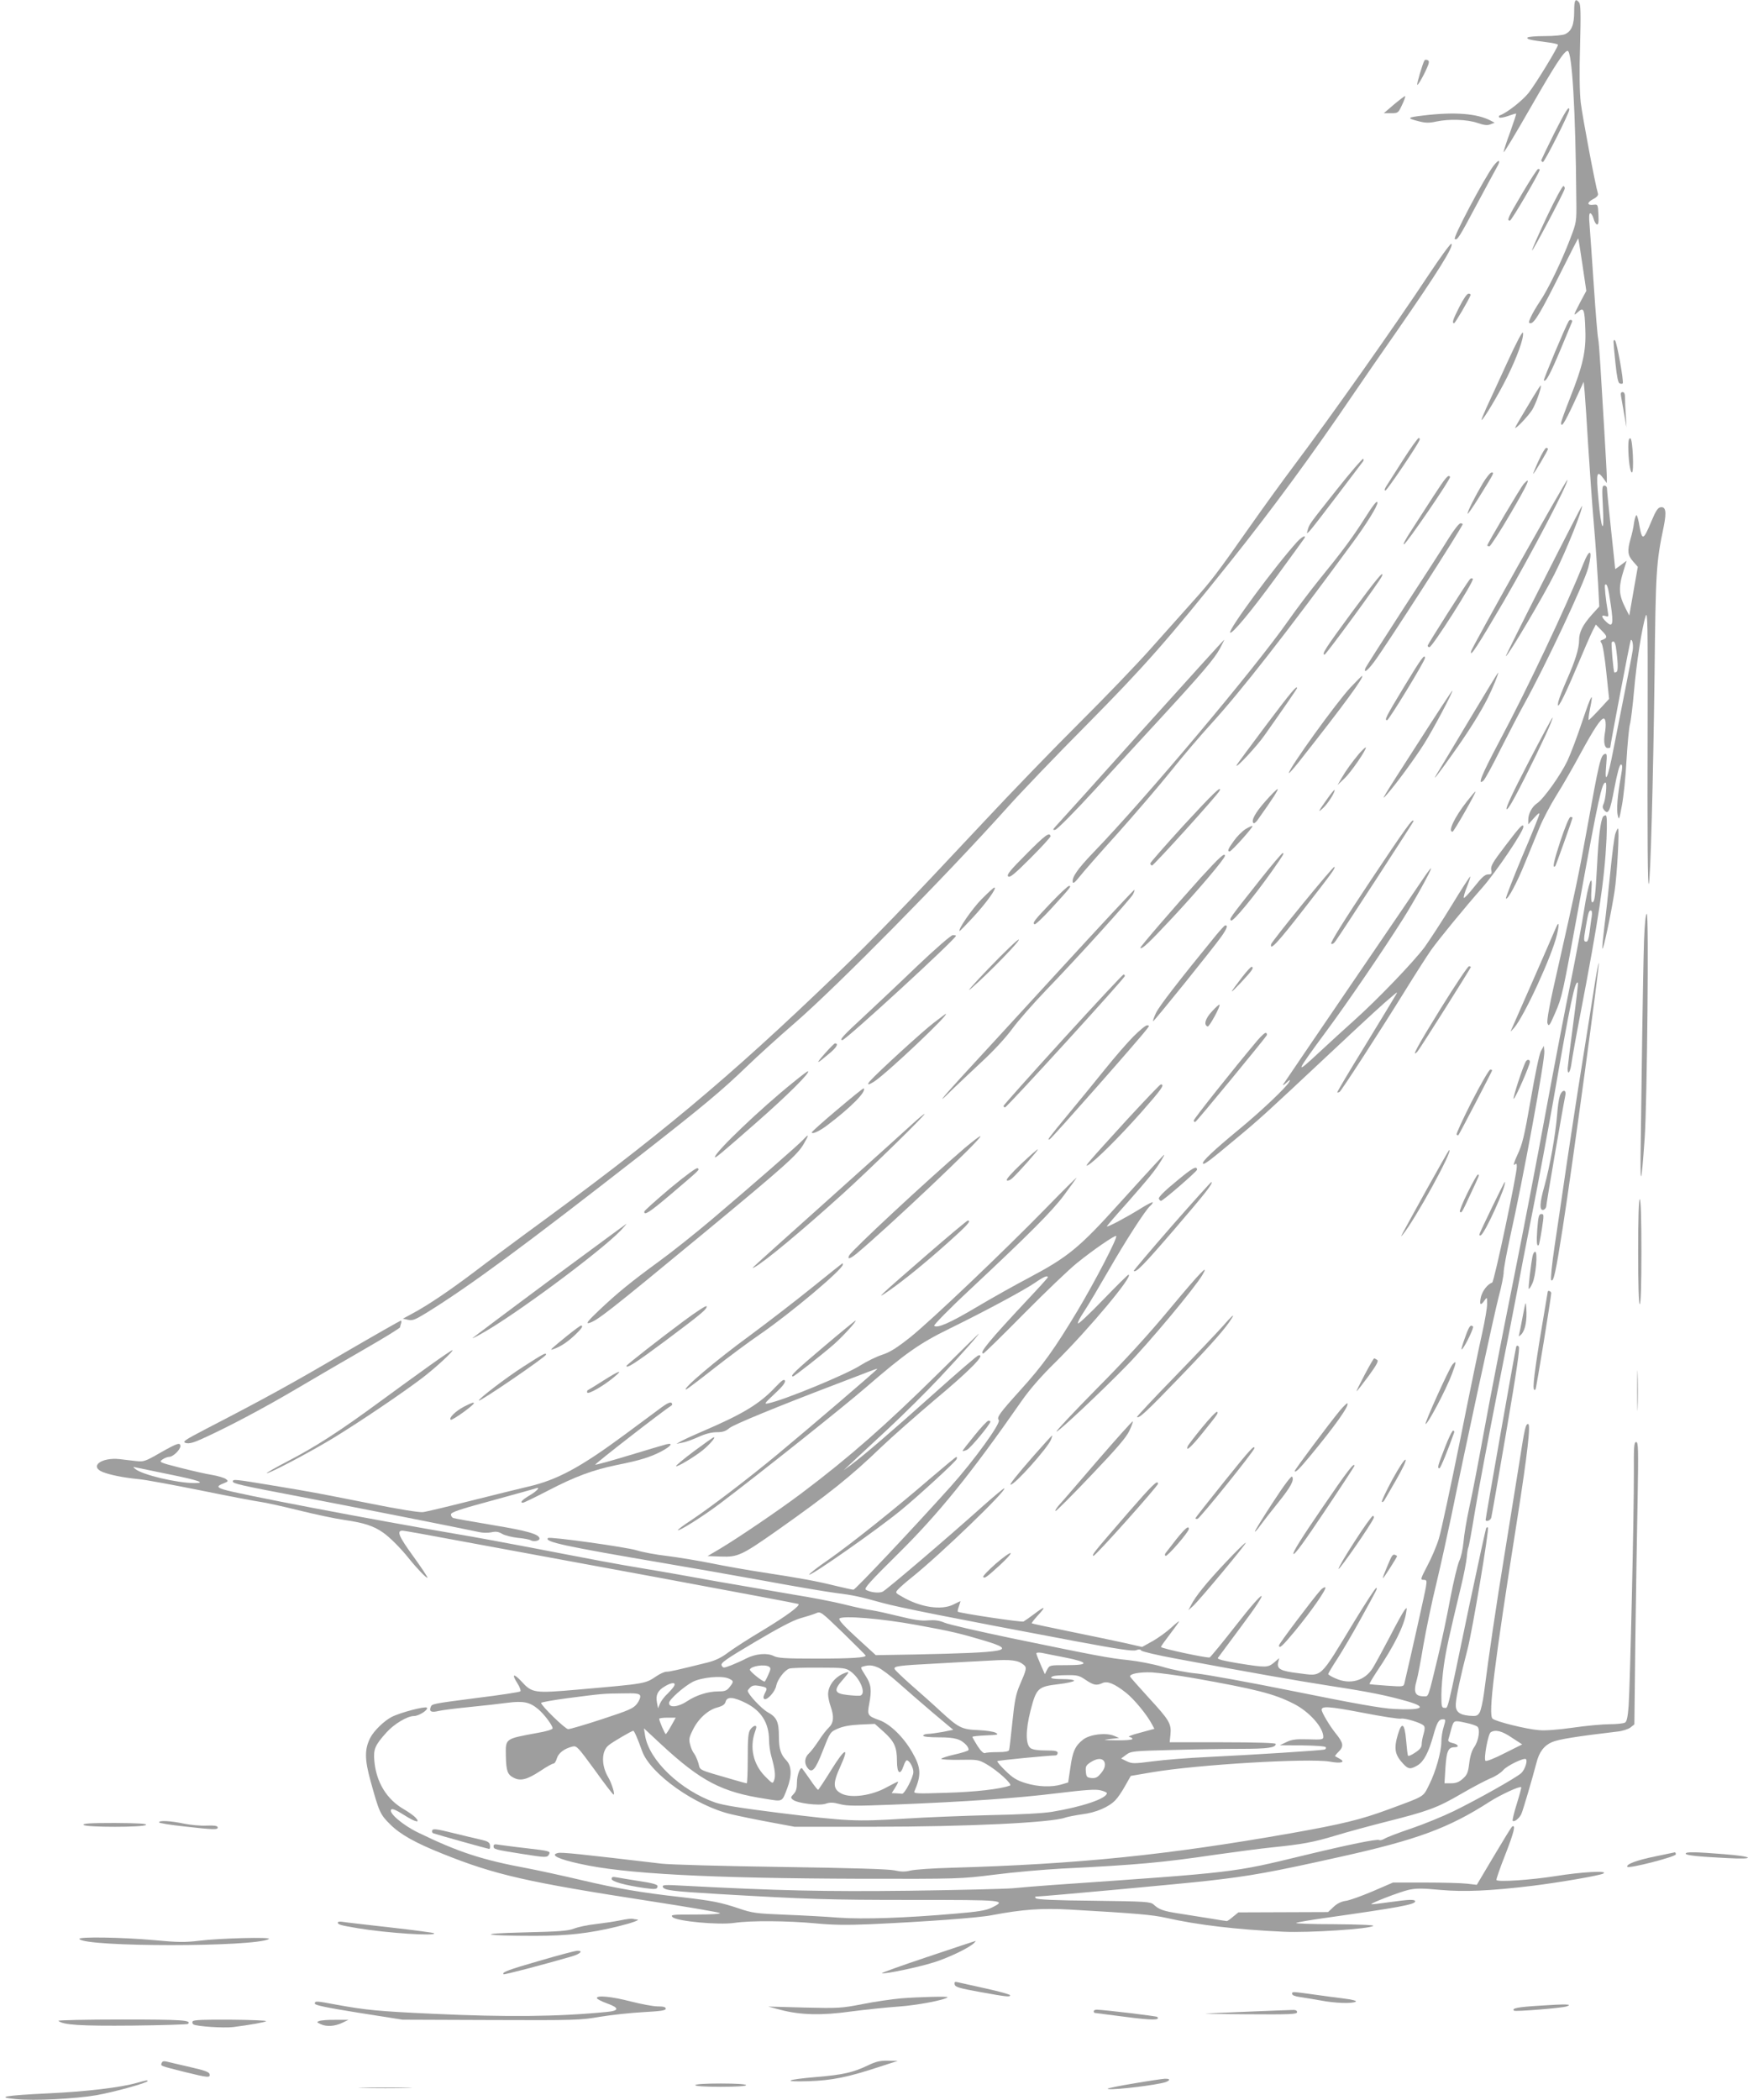 <?xml version="1.0" standalone="no"?>
<!DOCTYPE svg PUBLIC "-//W3C//DTD SVG 20010904//EN"
 "http://www.w3.org/TR/2001/REC-SVG-20010904/DTD/svg10.dtd">
<svg version="1.0" xmlns="http://www.w3.org/2000/svg"
 width="1066pt" height="1280pt" viewBox="0 0 1066 1280"
 preserveAspectRatio="xMidYMid meet">
<g transform="translate(0,1280) scale(0.1,-0.1)"
fill="#9e9e9e" stroke="none">
<path d="M9600 12730 c0 -81 -16 -120 -55 -138 -14 -7 -69 -12 -125 -12 -54 0
-101 -4 -105 -9 -6 -10 20 -16 123 -29 34 -4 63 -11 63 -15 1 -15 -133 -234
-178 -292 -37 -47 -133 -123 -176 -138 -7 -2 -8 -8 -4 -13 4 -4 29 0 54 9 25
9 47 16 49 14 2 -2 -15 -51 -36 -111 -22 -59 -40 -114 -40 -123 0 -9 74 114
165 273 147 256 204 344 225 344 27 0 49 -366 53 -905 2 -139 1 -140 -37 -240
-53 -139 -136 -311 -186 -384 -23 -34 -48 -78 -56 -97 -13 -30 -13 -34 1 -34
22 0 62 67 181 305 58 116 107 211 108 212 2 2 13 -70 26 -158 l24 -162 -35
-65 c-45 -87 -46 -91 -16 -64 35 33 41 18 45 -109 5 -130 -15 -218 -94 -417
-30 -76 -54 -143 -54 -149 0 -34 21 -2 77 118 l61 132 6 -64 c3 -35 13 -179
21 -319 9 -140 24 -358 35 -485 11 -126 22 -291 26 -366 l7 -136 -48 -53 c-53
-60 -75 -104 -75 -152 0 -51 -24 -127 -74 -240 -25 -57 -48 -116 -52 -133 -16
-71 27 8 106 195 45 107 91 213 102 234 l20 39 36 -37 c37 -37 37 -45 -3 -59
-6 -2 -5 -9 2 -18 7 -8 20 -88 29 -177 l17 -162 -59 -64 c-32 -35 -62 -64 -65
-65 -4 0 0 29 7 66 25 118 9 92 -46 -72 -29 -88 -70 -197 -91 -242 -42 -88
-146 -234 -186 -260 -30 -20 -53 -63 -53 -100 l0 -28 36 40 c25 28 34 34 31
20 -2 -11 -50 -130 -107 -263 -56 -134 -99 -246 -96 -249 10 -10 67 95 116
217 28 69 68 165 88 214 20 50 67 139 105 200 38 60 105 177 149 259 78 143
120 207 138 207 13 0 16 -40 7 -90 -9 -54 -2 -90 18 -90 8 0 15 2 15 4 0 15
121 651 125 654 9 9 17 -29 12 -61 -2 -17 -23 -126 -46 -242 -23 -115 -55
-280 -72 -365 -33 -174 -55 -222 -44 -97 6 67 5 76 -9 71 -25 -10 -34 -47
-110 -469 -51 -281 -65 -346 -171 -816 -55 -239 -73 -339 -68 -356 8 -23 13
-16 46 60 44 102 44 102 153 697 112 615 133 710 155 710 11 0 1 -106 -13
-133 -6 -12 -5 -23 3 -33 27 -33 37 -14 64 131 18 94 32 145 40 145 10 0 10
-15 0 -72 -21 -119 -28 -204 -19 -239 7 -31 9 -25 25 61 10 52 23 176 28 275
6 99 15 198 21 220 6 22 17 113 25 203 15 174 49 390 71 457 12 34 13 -53 12
-610 -2 -775 0 -1030 7 -1023 10 10 27 636 35 1263 7 651 10 694 56 915 18 89
13 123 -19 118 -16 -2 -29 -21 -55 -83 -49 -118 -57 -122 -73 -36 -6 39 -15
71 -19 71 -4 0 -11 -21 -15 -47 -3 -27 -13 -70 -21 -97 -21 -73 -18 -101 15
-138 l29 -33 -26 -148 -26 -149 -20 39 c-46 90 -48 130 -11 247 l15 48 -35
-26 c-19 -15 -35 -26 -35 -24 0 2 -11 109 -25 238 -14 129 -25 243 -25 253 0
9 -7 17 -16 17 -14 0 -15 -15 -9 -127 10 -183 -10 -149 -27 45 -15 163 -10
180 31 125 l20 -28 0 35 c0 19 -7 145 -15 280 -8 135 -19 314 -24 398 -5 84
-11 160 -14 170 -3 9 -15 152 -26 317 -11 165 -23 333 -26 373 -5 50 -3 72 4
72 6 0 15 -14 20 -32 4 -17 14 -34 20 -36 10 -3 12 12 10 59 -3 63 -4 64 -30
61 -40 -5 -42 13 -3 34 24 12 33 24 30 34 -16 51 -95 471 -105 555 -7 66 -9
185 -4 347 5 193 4 251 -6 263 -23 28 -30 15 -30 -55z m223 -3615 c18 -122 12
-143 -28 -105 -30 29 -32 44 -4 35 18 -6 20 -4 14 27 -13 75 -21 158 -17 163
12 12 20 -15 35 -120z m31 -257 c13 -88 15 -147 5 -153 -6 -4 -12 -5 -14 -4
-6 7 -21 179 -16 184 12 12 20 2 25 -27z"/>
<path d="M8687 12432 c-12 -21 -48 -144 -44 -149 5 -5 49 74 67 122 6 17 5 25
-5 29 -8 3 -16 2 -18 -2z"/>
<path d="M8502 12164 l-63 -54 44 0 c43 0 44 1 67 50 13 27 22 52 19 54 -2 2
-32 -21 -67 -50z"/>
<path d="M9477 11985 c-42 -85 -77 -158 -78 -162 0 -4 4 -9 10 -11 9 -3 161
298 161 319 0 29 -24 -9 -93 -146z"/>
<path d="M8680 12096 c-101 -12 -104 -16 -25 -36 39 -10 63 -10 103 -1 80 17
189 13 251 -8 41 -14 61 -17 80 -9 l26 10 -25 13 c-82 43 -218 54 -410 31z"/>
<path d="M9107 11788 c-59 -80 -248 -437 -235 -445 15 -9 26 8 134 211 53 100
108 200 121 224 29 49 15 56 -20 10z"/>
<path d="M9286 11626 c-90 -152 -99 -171 -78 -171 10 0 182 294 182 311 0 2
-4 4 -10 4 -5 0 -47 -65 -94 -144z"/>
<path d="M9431 11474 c-51 -108 -90 -198 -88 -201 5 -4 193 351 199 376 2 7
-2 15 -7 17 -6 3 -53 -84 -104 -192z"/>
<path d="M8716 11130 c-207 -313 -593 -860 -826 -1170 -64 -85 -188 -256 -275
-380 -198 -282 -228 -321 -344 -450 -52 -58 -164 -184 -250 -280 -85 -96 -282
-301 -437 -455 -155 -154 -418 -426 -585 -605 -486 -519 -668 -708 -898 -929
-661 -636 -1086 -991 -1896 -1581 -93 -69 -233 -172 -310 -231 -151 -114 -285
-205 -379 -255 l-59 -32 32 -7 c27 -6 43 1 109 41 267 165 591 404 1322 974
369 288 486 386 635 530 61 59 193 179 295 267 256 222 924 899 1295 1313 76
85 294 313 485 505 351 355 493 516 876 995 249 312 492 641 749 1020 54 80
174 253 266 385 248 357 348 518 330 529 -5 3 -66 -80 -135 -184z"/>
<path d="M8900 10930 c-40 -79 -47 -100 -32 -100 6 0 90 143 100 171 2 5 -3 9
-12 9 -10 0 -31 -31 -56 -80z"/>
<path d="M9567 10843 c-19 -30 -156 -357 -152 -362 12 -11 36 32 100 184 37
88 69 166 72 173 5 13 -13 17 -20 5z"/>
<path d="M9191 10589 c-51 -112 -109 -237 -127 -276 -18 -40 -31 -73 -29 -73
11 0 101 151 155 259 63 127 103 239 98 272 -2 14 -37 -51 -97 -182z"/>
<path d="M9840 10716 c0 -10 5 -70 12 -133 8 -78 16 -117 25 -120 8 -3 16 -3
19 0 8 8 -35 250 -47 262 -6 5 -9 2 -9 -9z"/>
<path d="M9316 10324 c-42 -69 -76 -128 -76 -131 0 -12 71 61 100 103 24 33
66 154 55 154 -2 0 -38 -56 -79 -126z"/>
<path d="M9886 10383 c3 -16 11 -64 19 -108 l14 -80 -4 70 c-3 39 -5 87 -5
108 0 26 -4 37 -15 37 -10 0 -13 -8 -9 -27z"/>
<path d="M8554 9993 c-48 -76 -94 -148 -102 -160 -9 -15 -10 -23 -3 -23 9 0
196 275 208 308 3 6 1 12 -5 12 -6 0 -50 -62 -98 -137z"/>
<path d="M9930 10078 c0 -77 11 -158 22 -158 14 0 5 203 -9 208 -9 2 -13 -11
-13 -50z"/>
<path d="M9384 9994 c-19 -41 -34 -78 -34 -82 0 -9 90 141 90 151 0 4 -5 7
-11 7 -5 0 -26 -34 -45 -76z"/>
<path d="M8150 9813 c-168 -212 -164 -206 -175 -243 -7 -25 -7 -25 13 -5 11
11 86 108 167 215 81 107 152 200 157 207 5 6 5 13 1 16 -4 3 -78 -83 -163
-190z"/>
<path d="M9042 9853 c-51 -87 -92 -169 -92 -184 0 -7 32 39 71 102 93 150 93
149 75 149 -7 0 -32 -30 -54 -67z"/>
<path d="M8740 9773 c-46 -71 -107 -166 -137 -212 -30 -46 -49 -81 -41 -79 16
5 287 400 281 411 -10 17 -25 0 -103 -120z"/>
<path d="M9264 9363 c-159 -284 -291 -523 -292 -531 -12 -48 38 28 199 303
164 282 399 729 387 740 -2 2 -134 -228 -294 -512z"/>
<path d="M9293 9851 c-18 -19 -223 -365 -223 -376 0 -3 6 -5 13 -5 6 0 65 90
129 200 107 183 129 233 81 181z"/>
<path d="M8321 9638 c-73 -115 -137 -201 -278 -374 -54 -67 -138 -178 -187
-248 -203 -290 -870 -1083 -1187 -1411 -96 -100 -133 -152 -127 -182 2 -11 14
-1 39 30 20 26 124 145 232 264 107 120 255 292 328 383 72 91 184 221 247
290 179 196 457 551 864 1106 81 110 148 218 148 239 0 20 -23 -9 -79 -97z"/>
<path d="M9412 9259 c-128 -252 -231 -459 -229 -459 13 0 228 363 297 501 71
140 177 405 167 415 -1 1 -107 -204 -235 -457z"/>
<path d="M8834 9518 c-31 -51 -157 -246 -279 -433 -121 -187 -224 -348 -228
-357 -12 -34 11 -18 51 35 62 80 542 826 542 842 0 3 -6 5 -14 5 -8 0 -41 -42
-72 -92z"/>
<path d="M7911 9498 c-137 -151 -423 -539 -409 -554 11 -11 127 128 279 336
91 124 168 231 173 238 15 25 -14 11 -43 -20z"/>
<path d="M9656 9364 c-106 -265 -345 -770 -515 -1088 -106 -200 -133 -267 -95
-235 9 7 56 93 105 192 50 98 113 220 141 270 132 237 368 740 394 837 28 109
10 124 -30 24z"/>
<path d="M8245 9069 c-164 -223 -187 -259 -167 -259 9 0 339 450 349 477 17
44 -31 -14 -182 -218z"/>
<path d="M8963 9268 c-23 -28 -254 -392 -256 -402 -1 -6 3 -11 10 -11 18 0
276 406 265 417 -5 5 -13 4 -19 -4z"/>
<path d="M6969 8353 c-270 -302 -506 -563 -523 -581 -27 -29 -28 -33 -11 -30
11 1 120 111 241 243 121 132 301 328 400 435 258 280 330 365 363 426 16 30
28 54 26 54 -2 0 -225 -246 -496 -547z"/>
<path d="M8565 8618 c-113 -187 -124 -208 -106 -208 11 0 231 361 231 379 0
29 -23 -3 -125 -171z"/>
<path d="M8955 8403 c-98 -164 -185 -309 -194 -323 -31 -51 9 -1 96 122 94
131 172 255 217 345 29 58 68 153 62 153 -2 0 -83 -134 -181 -297z"/>
<path d="M8238 8612 c-86 -91 -378 -496 -378 -524 0 -5 26 24 58 64 276 349
407 528 388 528 -2 0 -33 -31 -68 -68z"/>
<path d="M7720 8378 c-96 -128 -177 -237 -179 -243 -9 -26 125 117 172 185
111 157 197 281 197 286 0 19 -38 -26 -190 -228z"/>
<path d="M8649 8273 c-227 -352 -233 -363 -189 -313 57 65 167 215 224 305 55
86 181 325 173 325 -3 0 -96 -142 -208 -317z"/>
<path d="M9321 8153 c-95 -183 -140 -278 -133 -285 7 -7 44 58 112 193 98 194
174 359 168 365 -2 1 -68 -121 -147 -273z"/>
<path d="M8289 8207 c-45 -54 -80 -102 -109 -152 l-23 -40 42 40 c40 37 138
181 130 189 -2 2 -20 -15 -40 -37z"/>
<path d="M7218 7769 c-111 -122 -203 -226 -203 -232 0 -6 5 -11 10 -13 9 -2
406 436 413 457 13 34 -41 -18 -220 -212z"/>
<path d="M7716 7915 c-62 -70 -87 -117 -72 -132 4 -4 14 4 24 17 95 133 131
190 123 190 -5 0 -39 -34 -75 -75z"/>
<path d="M8095 7932 c-57 -80 -62 -91 -26 -57 30 27 77 103 69 110 -2 1 -21
-22 -43 -53z"/>
<path d="M8945 7914 c-75 -96 -117 -184 -87 -184 8 0 145 240 140 245 -2 2
-25 -26 -53 -61z"/>
<path d="M9776 7822 c-15 -25 -28 -124 -36 -291 -11 -199 -15 -231 -30 -231
-6 0 -8 28 -5 73 10 123 -19 45 -45 -123 -12 -80 -49 -275 -81 -435 -33 -159
-100 -510 -150 -780 -49 -269 -141 -746 -204 -1060 -63 -313 -142 -718 -175
-900 -33 -181 -73 -391 -90 -465 -16 -74 -32 -169 -35 -210 -4 -41 -15 -93
-26 -115 -10 -22 -35 -125 -55 -230 -19 -104 -53 -264 -75 -355 -61 -252 -56
-240 -84 -240 -56 0 -67 24 -45 100 6 19 24 114 40 210 17 96 52 267 80 380
27 113 67 295 90 405 88 430 262 1236 290 1342 17 62 30 129 30 149 0 20 18
116 39 213 80 356 214 1085 209 1134 l-3 32 -18 -32 c-10 -19 -36 -144 -62
-295 -39 -224 -51 -274 -81 -337 -19 -40 -27 -68 -19 -61 13 11 15 9 15 -12 0
-49 -138 -702 -150 -706 -29 -10 -60 -51 -69 -89 -10 -47 -2 -55 22 -20 16 22
16 21 16 -19 1 -23 -13 -102 -29 -175 -17 -74 -78 -368 -135 -654 -58 -286
-116 -557 -130 -603 -14 -46 -46 -121 -71 -167 -41 -79 -43 -85 -23 -85 20 0
21 -4 15 -42 -5 -33 -87 -399 -131 -587 -6 -23 -6 -23 -108 -16 -56 4 -104 8
-105 10 -2 2 18 36 45 77 104 154 166 278 178 357 6 34 5 35 -10 16 -9 -11
-50 -85 -91 -165 -42 -80 -88 -164 -102 -187 -49 -79 -140 -104 -229 -63 -24
10 -43 22 -43 26 0 4 26 48 59 98 32 50 94 156 138 236 107 194 105 190 95
190 -5 0 -64 -91 -132 -202 -219 -360 -192 -335 -342 -317 -109 13 -133 26
-123 67 l6 25 -31 -27 c-38 -31 -47 -32 -216 -5 -92 15 -131 25 -127 33 4 6
67 91 141 190 185 246 159 252 -32 7 -81 -104 -153 -191 -159 -194 -16 -5
-297 55 -297 64 0 4 25 39 55 78 30 39 55 74 55 78 0 3 -21 -14 -48 -39 -26
-24 -77 -61 -112 -81 l-65 -36 -105 24 c-58 13 -208 44 -335 70 -126 26 -232
48 -233 50 -2 2 15 24 38 49 52 56 44 59 -24 7 -28 -21 -57 -41 -64 -45 -10
-6 -390 51 -401 60 -2 2 1 17 7 33 6 17 10 31 9 31 -2 0 -20 -9 -42 -20 -73
-37 -202 -18 -313 47 -43 24 -43 25 -25 45 10 11 48 45 86 75 171 137 576 527
562 541 -2 3 -59 -45 -127 -105 -222 -199 -593 -515 -615 -525 -23 -11 -78 -4
-103 12 -12 8 27 51 195 217 250 247 445 488 755 933 48 69 118 150 205 235
210 208 482 534 447 535 -4 0 -73 -68 -154 -152 -81 -84 -150 -149 -154 -145
-4 4 13 37 38 74 25 38 91 149 148 248 102 178 227 372 255 395 8 7 15 16 15
21 0 5 -35 -13 -78 -40 -84 -52 -202 -115 -202 -106 0 2 55 67 123 142 139
158 173 200 211 263 26 44 25 43 -34 -20 -34 -36 -132 -144 -220 -241 -247
-274 -315 -330 -556 -458 -82 -43 -223 -122 -314 -176 -163 -97 -245 -134
-263 -116 -4 4 90 101 220 222 360 337 500 477 572 574 37 50 71 97 76 105 4
8 -78 -73 -182 -180 -269 -275 -698 -683 -829 -789 -86 -68 -127 -94 -177
-110 -36 -12 -94 -41 -129 -63 -82 -54 -470 -214 -563 -232 -27 -6 -23 0 39
58 48 44 67 69 63 80 -5 12 -18 3 -59 -40 -95 -101 -198 -163 -435 -265 -61
-26 -124 -55 -140 -64 l-28 -16 35 7 c19 3 64 19 99 35 42 19 80 29 112 29 36
0 55 6 77 25 27 22 289 130 657 270 77 29 164 63 193 74 28 11 52 19 52 17 0
-6 -418 -363 -611 -523 -171 -142 -403 -319 -523 -399 -48 -31 -84 -59 -82
-61 7 -8 156 86 258 163 237 179 751 588 885 704 243 210 329 271 513 361 220
108 451 232 522 280 53 37 78 47 78 33 0 -3 -56 -65 -124 -137 -234 -250 -298
-327 -269 -327 4 0 116 109 248 243 132 133 278 273 325 310 100 81 231 170
237 163 10 -10 -128 -275 -236 -456 -141 -234 -211 -332 -347 -482 -130 -144
-147 -168 -133 -184 15 -18 -153 -249 -294 -406 -232 -258 -581 -628 -592
-628 -7 0 -57 11 -111 24 -118 29 -211 46 -439 81 -93 14 -234 39 -312 55 -79
16 -200 36 -270 45 -71 8 -156 24 -190 35 -65 20 -531 85 -541 75 -24 -23 93
-49 723 -156 132 -22 398 -69 592 -104 194 -36 392 -69 440 -75 106 -13 146
-22 283 -60 100 -28 429 -93 1179 -234 262 -49 350 -62 369 -55 18 7 27 6 32
-2 4 -6 101 -29 216 -50 472 -88 711 -130 934 -165 241 -37 351 -59 478 -96
120 -35 84 -54 -87 -45 -77 4 -240 33 -601 106 -272 55 -542 104 -600 110 -60
5 -150 23 -210 41 -58 17 -152 35 -210 41 -118 12 -191 26 -710 133 -201 42
-385 84 -410 95 -33 14 -60 17 -101 14 -41 -4 -86 3 -175 25 -65 16 -141 33
-169 37 -27 3 -102 19 -165 35 -63 16 -203 43 -310 60 -107 18 -316 54 -465
80 -148 27 -351 63 -450 79 -186 31 -258 45 -700 130 -143 27 -330 62 -415 76
-547 93 -1364 249 -1447 276 -41 13 -41 21 0 37 30 12 31 14 14 27 -10 7 -49
19 -86 25 -37 6 -125 26 -195 44 -125 32 -128 34 -105 50 13 9 32 16 42 16 22
0 67 43 67 65 0 25 -20 18 -124 -41 -90 -52 -101 -55 -144 -50 -26 3 -72 8
-102 12 -113 12 -187 -45 -103 -79 47 -18 126 -34 218 -43 39 -3 210 -35 380
-69 171 -35 335 -66 365 -70 30 -4 134 -27 231 -51 97 -24 223 -51 280 -59
118 -17 177 -36 234 -76 41 -28 109 -96 159 -159 49 -61 108 -122 113 -117 2
3 -37 62 -87 131 -88 121 -103 156 -65 156 8 0 171 -29 362 -65 192 -35 731
-135 1198 -221 468 -87 852 -159 854 -161 13 -10 -70 -71 -213 -158 -88 -52
-185 -115 -217 -139 -39 -30 -78 -48 -121 -59 -197 -49 -235 -57 -254 -57 -12
0 -38 -12 -59 -26 -72 -48 -60 -46 -482 -83 -262 -23 -278 -21 -340 47 -51 55
-65 50 -28 -8 15 -23 23 -46 18 -50 -4 -4 -120 -22 -258 -39 -284 -37 -281
-36 -289 -58 -10 -26 6 -33 49 -22 22 5 108 16 190 24 83 8 187 20 232 26 94
12 134 4 185 -39 36 -30 88 -99 88 -117 0 -7 -38 -19 -98 -29 -194 -36 -189
-32 -187 -141 2 -90 10 -112 47 -131 42 -22 82 -12 163 41 37 25 73 45 80 45
7 0 16 14 21 32 10 33 46 60 96 72 25 6 33 -4 135 -143 59 -83 111 -150 115
-150 10 -1 -12 70 -32 104 -44 73 -43 162 2 197 24 20 141 88 150 88 6 0 28
-51 54 -124 50 -139 325 -334 544 -385 47 -11 153 -33 235 -48 l150 -28 480 0
c570 0 1091 25 1172 56 15 5 61 14 102 20 84 10 163 44 203 86 15 15 42 55 60
88 l34 60 129 22 c276 47 956 87 1085 65 69 -13 99 -3 59 18 -13 7 -25 14 -27
15 -2 2 9 15 23 29 31 31 28 52 -20 111 -37 46 -85 127 -85 143 0 24 46 21
250 -18 117 -23 223 -39 234 -36 23 5 121 -25 138 -42 8 -8 8 -22 0 -50 -7
-22 -12 -51 -12 -64 0 -18 -11 -33 -40 -51 -21 -15 -41 -23 -43 -19 -3 4 -8
46 -12 95 -9 103 -26 115 -50 35 -26 -88 -19 -124 33 -180 31 -33 44 -34 88
-8 38 24 66 78 95 181 23 82 33 99 59 99 17 0 17 -3 4 -47 -8 -25 -14 -65 -14
-88 0 -62 -34 -184 -74 -263 -39 -78 -21 -67 -251 -152 -165 -61 -279 -89
-595 -145 -750 -132 -1293 -188 -2070 -210 -113 -3 -224 -11 -248 -17 -32 -8
-57 -8 -96 1 -35 8 -270 15 -692 21 -351 5 -679 14 -729 20 -491 58 -612 71
-633 65 -49 -12 2 -37 135 -66 271 -61 784 -88 1708 -91 606 -1 611 -1 820 25
116 15 300 31 410 37 466 23 614 37 940 85 127 18 280 38 340 44 186 19 253
31 389 72 72 22 212 60 311 85 254 64 311 85 455 169 70 41 151 83 179 95 29
11 63 33 77 49 23 28 129 79 140 68 11 -11 -7 -65 -29 -85 -30 -28 -265 -160
-412 -232 -66 -32 -183 -80 -260 -106 -77 -26 -150 -54 -162 -62 -12 -7 -26
-11 -32 -8 -12 8 -192 -29 -457 -93 -441 -107 -413 -103 -1534 -181 -85 -6
-195 -15 -245 -20 -49 -4 -333 -11 -630 -15 -519 -6 -792 0 -1384 31 -103 6
-123 5 -119 -7 7 -21 51 -27 338 -44 552 -32 669 -36 1183 -36 566 0 578 -1
485 -47 -34 -17 -82 -25 -226 -37 -300 -26 -557 -35 -709 -24 -76 6 -223 14
-328 18 -175 7 -197 10 -282 39 -108 36 -158 46 -348 68 -243 27 -394 53 -610
104 -115 27 -262 59 -325 71 -281 52 -424 99 -671 219 -93 45 -182 121 -163
140 7 7 32 -4 79 -34 69 -44 102 -51 69 -15 -10 11 -41 33 -70 50 -105 60
-169 164 -181 294 -7 73 4 97 74 175 47 52 127 100 168 100 30 0 90 39 78 51
-10 10 -163 -30 -215 -57 -46 -24 -108 -84 -130 -127 -35 -69 -35 -131 2 -264
52 -188 58 -203 119 -263 62 -62 155 -114 321 -180 321 -129 516 -173 1275
-290 220 -34 407 -66 415 -71 9 -5 -48 -9 -145 -9 -147 0 -158 -1 -143 -16 25
-25 280 -49 376 -35 99 15 327 13 497 -3 104 -10 189 -11 335 -5 331 15 660
39 739 55 185 35 303 44 478 34 405 -23 502 -32 583 -50 189 -43 430 -72 720
-85 153 -7 525 17 545 36 5 5 -88 9 -240 10 -138 0 -241 4 -230 8 11 5 90 18
175 30 445 63 550 82 550 101 0 14 -37 12 -159 -5 -57 -8 -106 -14 -108 -12
-6 6 171 74 226 87 44 10 82 11 195 0 149 -13 303 -6 561 25 163 20 413 63
433 75 33 19 -132 10 -293 -16 -147 -23 -346 -37 -359 -24 -3 3 22 75 55 158
53 136 64 183 40 168 -4 -3 -54 -84 -111 -180 l-104 -175 -60 7 c-34 4 -149 7
-256 7 l-195 0 -125 -54 c-69 -29 -143 -56 -165 -58 -26 -4 -51 -16 -73 -37
l-33 -31 -274 -1 -273 -1 -32 -26 c-17 -15 -35 -27 -38 -27 -4 0 -50 7 -102
16 -52 8 -137 22 -189 30 -98 15 -122 24 -156 55 -19 17 -47 19 -364 23 -234
2 -346 7 -354 15 -8 8 -6 11 9 11 34 0 900 79 1044 96 256 29 384 52 805 146
468 104 660 175 910 336 64 41 184 97 192 88 2 -1 -10 -47 -27 -101 -17 -54
-28 -101 -25 -104 9 -9 39 14 52 40 10 21 65 208 93 314 16 65 46 105 95 126
39 17 151 35 397 64 32 3 68 15 81 25 l24 19 6 518 c4 285 10 672 14 861 5
300 4 342 -9 342 -13 0 -15 -27 -14 -187 1 -241 -23 -1299 -32 -1421 -5 -66
-11 -96 -22 -102 -8 -5 -50 -10 -93 -10 -42 0 -143 -9 -225 -21 -91 -13 -170
-19 -208 -15 -77 6 -265 53 -282 70 -27 26 9 318 153 1231 60 384 81 565 64
565 -15 0 -21 -24 -54 -238 -19 -119 -59 -368 -89 -552 -51 -311 -97 -622
-126 -850 -7 -52 -19 -106 -27 -119 -13 -21 -21 -23 -65 -19 -61 6 -83 26 -80
73 3 47 32 181 71 330 30 113 134 735 125 744 -2 2 -7 2 -10 -2 -3 -3 -50
-219 -105 -479 -139 -667 -127 -618 -150 -618 -17 0 -19 8 -19 78 0 42 7 123
15 180 14 96 31 174 105 482 17 69 32 149 35 178 2 29 7 56 10 61 3 5 21 104
40 220 19 116 82 449 139 739 58 290 112 568 121 617 9 50 49 259 90 465 41
206 99 519 130 695 102 588 131 725 148 704 2 -2 -11 -114 -29 -249 -18 -135
-33 -258 -34 -273 0 -47 17 -21 24 35 4 29 27 159 52 288 114 593 149 826 161
1076 4 102 3 144 -5 144 -6 0 -13 -4 -16 -8z m-69 -609 c-4 -21 -9 -64 -13
-95 -5 -39 -11 -58 -20 -58 -17 0 -17 9 -4 86 16 93 20 104 31 104 8 0 9 -13
6 -37z m-8679 -3399 c183 -37 232 -54 158 -54 -106 0 -318 50 -361 86 -13 10
-14 14 -5 11 8 -2 102 -21 208 -43z m4251 -1105 c3 -13 -83 -19 -302 -19 -191
0 -233 3 -259 16 -39 20 -110 14 -167 -15 -22 -12 -63 -30 -90 -41 -48 -18
-51 -19 -60 -2 -8 15 20 35 204 144 145 86 233 132 276 144 35 10 78 23 94 30
30 13 30 12 166 -119 75 -73 137 -135 138 -138z m311 186 c215 -39 267 -52
418 -97 197 -60 142 -71 -435 -83 l-232 -4 -116 106 c-79 72 -112 109 -106
117 17 20 259 0 471 -39z m904 -198 c147 -29 152 -47 12 -47 -105 0 -105 0
-120 -27 l-14 -28 -26 59 c-14 32 -26 63 -26 68 0 5 15 6 33 3 17 -4 81 -16
141 -28z m-251 -45 c20 -17 18 -26 -24 -123 -23 -53 -32 -96 -45 -225 -9 -87
-18 -165 -20 -171 -2 -9 -25 -13 -68 -13 -35 0 -71 -2 -79 -6 -9 -3 -25 12
-46 44 -17 27 -31 52 -31 55 0 3 37 7 83 9 73 3 80 4 59 16 -12 7 -60 14 -105
16 -102 4 -121 14 -229 113 -46 43 -128 116 -181 162 -53 47 -98 90 -101 97
-7 18 21 22 254 34 113 6 261 15 330 18 127 8 170 2 203 -26z m-1554 -11 c13
-8 12 -15 -4 -50 -10 -23 -20 -41 -22 -41 -15 0 -93 64 -90 73 7 22 90 34 116
18z m667 -6 c19 -8 74 -49 122 -92 48 -43 143 -125 211 -183 l124 -104 -64
-13 c-35 -6 -76 -12 -91 -12 -16 -1 -28 -5 -28 -11 0 -6 38 -10 95 -10 100 0
133 -10 169 -48 10 -12 15 -25 12 -30 -3 -5 -41 -17 -86 -27 -44 -10 -80 -22
-80 -26 0 -4 51 -7 113 -6 106 2 115 1 162 -26 67 -38 163 -125 144 -131 -61
-22 -213 -39 -387 -44 -178 -6 -201 -5 -196 8 44 101 41 146 -14 241 -53 92
-135 171 -200 194 -70 25 -74 31 -62 95 17 88 13 122 -20 173 -35 56 -35 54
-12 60 33 9 53 7 88 -8z m-169 -23 c58 -41 96 -134 61 -147 -7 -3 -42 -1 -78
3 -83 9 -89 28 -28 96 37 43 39 48 18 41 -63 -20 -110 -76 -110 -133 0 -16 7
-49 15 -72 23 -64 19 -102 -11 -131 -14 -13 -42 -49 -61 -79 -20 -30 -46 -65
-59 -77 -27 -24 -31 -60 -11 -87 28 -39 49 -16 95 103 44 112 45 114 91 134
32 14 74 22 136 25 l90 4 54 -48 c65 -59 81 -93 81 -179 0 -75 20 -90 40 -30
6 19 15 35 20 35 16 0 40 -44 40 -71 0 -32 -53 -134 -69 -133 -6 1 -23 2 -37
3 l-26 1 22 35 c12 19 19 35 16 35 -3 0 -34 -16 -70 -35 -89 -50 -214 -67
-272 -39 -55 27 -57 62 -9 167 57 125 28 114 -56 -22 -41 -66 -77 -120 -80
-121 -3 0 -26 28 -49 63 -24 34 -45 64 -48 67 -11 14 -32 -40 -32 -84 0 -36
-5 -56 -20 -71 -19 -20 -19 -23 -5 -35 27 -22 159 -38 199 -25 28 10 46 9 88
-2 44 -12 97 -12 328 -3 447 18 750 39 994 69 174 21 238 26 268 18 21 -5 38
-13 38 -17 0 -33 -152 -84 -335 -114 -54 -9 -204 -17 -375 -20 -157 -4 -395
-13 -530 -22 -289 -18 -342 -16 -762 36 -231 29 -337 46 -387 63 -211 74 -403
257 -427 408 l-7 44 102 -95 c246 -228 372 -294 641 -335 106 -17 98 -21 131
65 29 77 27 135 -5 169 -35 36 -46 72 -46 145 0 91 -13 119 -68 149 -38 21
-122 111 -122 131 0 3 7 12 16 21 12 11 26 14 52 9 52 -9 54 -12 37 -44 -10
-20 -12 -31 -4 -36 17 -10 67 45 73 82 8 37 49 92 79 103 10 4 92 7 181 6 151
0 164 -2 193 -23z m2093 -41 c377 -67 490 -95 609 -156 94 -47 181 -144 181
-202 0 -16 -8 -18 -92 -15 -76 2 -101 -1 -133 -17 l-40 -19 137 -1 c80 -1 139
-5 143 -11 3 -6 0 -12 -7 -14 -16 -6 -447 -33 -717 -46 -112 -5 -261 -17 -329
-26 -116 -15 -128 -15 -160 0 l-35 17 31 23 c30 22 42 23 279 29 137 4 326 7
421 7 164 0 212 7 212 30 0 6 -122 10 -324 10 l-323 0 5 48 c6 66 -7 87 -135
226 -59 65 -109 121 -111 126 -6 17 57 29 133 26 44 -3 159 -18 255 -35z
m-659 -11 c48 -32 66 -36 102 -19 31 14 74 -4 145 -60 50 -40 128 -135 158
-193 l14 -26 -88 -24 c-51 -13 -78 -24 -64 -26 12 -2 20 -8 17 -13 -4 -5 -48
-8 -98 -7 -82 1 -86 2 -37 8 l55 6 -30 13 c-50 21 -146 10 -189 -22 -49 -38
-65 -72 -79 -175 l-13 -87 -40 -12 c-60 -18 -145 -15 -219 8 -53 16 -78 31
-123 75 -30 29 -53 56 -50 59 5 5 308 34 356 35 6 0 12 7 12 15 0 12 -15 15
-73 15 -46 0 -80 5 -92 14 -31 22 -31 108 -1 227 36 139 45 148 170 163 53 6
96 16 96 21 0 6 -30 10 -70 10 -66 0 -86 7 -57 18 6 3 44 6 83 6 63 1 76 -2
115 -29z m-2176 8 c30 -14 31 -18 4 -52 -17 -22 -29 -26 -68 -26 -63 0 -136
-23 -191 -60 -54 -36 -110 -41 -110 -11 0 21 88 99 144 129 54 28 178 40 221
20z m-334 -45 c-5 -10 -24 -31 -41 -48 -18 -16 -38 -43 -45 -59 l-12 -29 -7
37 c-8 44 5 71 47 96 42 26 71 27 58 3z m-207 -59 c3 -9 -5 -30 -19 -49 -23
-29 -45 -39 -213 -94 -103 -34 -196 -61 -207 -61 -18 0 -165 143 -165 160 0 4
73 17 163 29 210 27 214 28 333 29 84 2 103 -1 108 -14z m645 -45 c93 -47 140
-120 141 -225 0 -28 6 -73 14 -100 22 -78 27 -119 17 -145 -9 -24 -9 -23 -58
26 -70 73 -92 173 -59 268 11 31 11 37 0 37 -7 0 -20 -10 -28 -22 -13 -18 -16
-53 -16 -175 0 -84 -3 -153 -6 -153 -4 0 -38 9 -75 20 -231 67 -207 56 -220
103 -7 23 -19 49 -26 58 -8 9 -19 33 -24 54 -9 32 -7 44 16 90 32 67 92 122
149 137 33 9 46 18 51 35 8 33 48 30 124 -8z m-456 -139 c-15 -27 -30 -50 -33
-50 -5 0 -40 80 -40 93 0 4 23 7 51 7 l50 0 -28 -50z m4849 18 c29 -6 59 -16
67 -22 19 -15 9 -87 -19 -126 -14 -20 -25 -55 -30 -98 -7 -57 -13 -71 -39 -94
-23 -21 -42 -28 -72 -28 l-40 0 6 98 c7 100 17 122 57 122 30 0 20 18 -13 25
-22 5 -30 12 -26 23 3 10 11 38 18 65 15 52 15 52 91 35z m278 -90 l63 -41
-108 -54 c-60 -31 -111 -51 -116 -46 -12 12 16 164 32 174 29 18 69 8 129 -33z
m-2482 -159 c2 -17 -6 -37 -24 -58 -21 -26 -33 -31 -58 -29 -28 3 -31 7 -34
39 -3 32 1 39 30 58 45 29 82 24 86 -10z"/>
<path d="M9516 7674 c-41 -125 -51 -172 -31 -153 4 5 105 287 105 295 0 2 -6
4 -13 4 -7 0 -32 -59 -61 -146z"/>
<path d="M8356 7429 c-158 -237 -244 -375 -238 -381 6 -6 17 1 29 19 46 65
473 722 473 727 0 26 -48 -41 -264 -365z"/>
<path d="M7597 7747 c-21 -13 -53 -45 -72 -72 -36 -49 -42 -65 -26 -65 11 0
145 149 139 155 -2 2 -21 -6 -41 -18z"/>
<path d="M9182 7647 c-79 -103 -92 -126 -88 -149 5 -24 2 -28 -19 -28 -19 0
-39 -18 -84 -75 -33 -42 -62 -72 -64 -68 -3 5 6 35 19 67 13 33 22 61 20 63
-2 2 -52 -75 -111 -172 -59 -97 -135 -213 -167 -258 -69 -92 -287 -319 -429
-446 -53 -47 -152 -138 -220 -201 -145 -135 -141 -124 50 135 129 174 344 489
468 685 67 106 175 301 170 307 -2 2 -21 -23 -42 -54 -21 -32 -221 -325 -444
-652 -223 -327 -410 -602 -415 -610 -5 -9 4 -5 19 9 23 21 26 22 17 5 -16 -31
-175 -182 -307 -290 -154 -127 -226 -195 -219 -207 6 -10 40 16 204 153 140
116 186 158 555 504 268 251 340 317 404 370 24 20 24 20 13 0 -6 -11 -89
-148 -185 -305 -97 -157 -174 -287 -172 -289 2 -1 8 0 14 3 12 8 246 369 399
616 63 102 135 214 160 250 49 68 201 254 313 381 85 97 249 340 249 369 0 24
-21 2 -108 -113z"/>
<path d="M9851 7718 c-6 -18 -20 -125 -31 -238 -11 -113 -27 -260 -36 -328 -8
-67 -14 -128 -12 -134 5 -14 53 212 74 347 16 103 31 385 21 385 -3 0 -10 -15
-16 -32z"/>
<path d="M6260 7595 c-99 -99 -122 -127 -112 -137 10 -10 38 13 137 112 69 69
124 129 122 134 -8 24 -31 8 -147 -109z"/>
<path d="M7689 7443 c-194 -245 -193 -243 -182 -254 11 -11 141 147 250 301
73 104 76 110 65 110 -4 0 -65 -71 -133 -157z"/>
<path d="M7321 7448 c-156 -173 -371 -422 -367 -426 10 -10 51 29 197 185 153
164 318 358 319 376 1 23 -32 -7 -149 -135z"/>
<path d="M7944 7290 c-104 -127 -190 -237 -192 -245 -10 -45 41 10 198 212
183 235 195 252 187 259 -2 3 -89 -99 -193 -226z"/>
<path d="M6411 7299 c-105 -110 -116 -125 -102 -133 5 -3 51 40 103 97 118
129 124 137 108 137 -8 0 -56 -46 -109 -101z"/>
<path d="M5985 7318 c-59 -61 -144 -184 -133 -193 2 -1 41 39 87 89 79 86 143
176 125 176 -5 0 -40 -33 -79 -72z"/>
<path d="M6448 6872 c-256 -279 -520 -567 -587 -639 -128 -140 -152 -173 -54
-75 32 31 112 106 177 167 71 65 147 147 187 201 37 51 132 159 211 241 184
190 511 551 527 581 7 13 11 25 9 28 -3 2 -214 -225 -470 -504z"/>
<path d="M10026 7068 c-3 -90 -8 -343 -11 -563 -3 -220 -7 -521 -9 -670 -5
-283 3 -274 24 30 15 225 26 1365 13 1365 -7 0 -13 -60 -17 -162z"/>
<path d="M9486 7139 c-15 -37 -265 -607 -273 -624 -2 -5 7 4 21 20 63 74 231
439 261 568 16 70 12 86 -9 36z"/>
<path d="M7414 7097 c-228 -279 -348 -434 -365 -473 -12 -25 -19 -47 -17 -49
4 -4 366 445 417 517 35 50 41 70 22 67 -3 0 -29 -28 -57 -62z"/>
<path d="M5595 6913 c-108 -104 -256 -243 -328 -310 -126 -116 -150 -143 -130
-143 21 0 693 617 693 636 0 2 -9 4 -19 4 -11 0 -101 -78 -216 -187z"/>
<path d="M6029 6897 c-99 -103 -144 -155 -104 -120 113 99 298 290 288 296 -5
3 -88 -76 -184 -176z"/>
<path d="M9717 6748 c-16 -101 -48 -304 -72 -453 -24 -148 -64 -412 -90 -585
-25 -173 -59 -403 -75 -510 -16 -107 -25 -199 -20 -203 14 -15 28 49 70 318
56 356 227 1615 220 1615 -3 0 -18 -82 -33 -182z"/>
<path d="M7575 6844 c-81 -106 -83 -113 -8 -34 70 75 82 92 66 97 -4 1 -30
-27 -58 -63z"/>
<path d="M8788 6656 c-142 -229 -186 -310 -144 -266 14 15 326 509 326 516 0
2 -6 4 -12 4 -7 -1 -84 -115 -170 -254z"/>
<path d="M6482 6464 c-199 -218 -362 -401 -362 -405 0 -5 4 -9 9 -9 12 0 731
788 731 801 0 5 -4 9 -8 9 -5 0 -171 -178 -370 -396z"/>
<path d="M7391 6635 c-41 -44 -52 -83 -26 -92 10 -3 80 126 72 133 -2 3 -23
-16 -46 -41z"/>
<path d="M5695 6566 c-64 -48 -344 -304 -389 -355 -23 -26 -11 -27 26 -3 78
51 461 413 436 412 -2 0 -34 -24 -73 -54z"/>
<path d="M6912 6482 c-37 -37 -114 -126 -172 -198 -57 -71 -156 -192 -220
-269 -127 -154 -138 -168 -118 -159 12 5 549 613 591 670 17 21 17 24 2 24 -9
0 -46 -31 -83 -68z"/>
<path d="M7668 6458 c-148 -176 -388 -478 -388 -488 0 -7 4 -10 10 -8 8 2 417
499 435 527 3 5 1 12 -4 15 -5 4 -29 -18 -53 -46z"/>
<path d="M5030 6378 c-60 -68 -53 -68 27 0 46 38 59 62 35 62 -4 0 -32 -28
-62 -62z"/>
<path d="M9306 6331 c-18 -28 -84 -232 -75 -229 11 4 98 202 99 226 0 14 -16
16 -24 3z"/>
<path d="M8975 6085 c-54 -107 -96 -197 -92 -201 4 -4 9 -5 11 -3 6 6 206 390
206 395 0 2 -6 4 -12 4 -7 0 -58 -88 -113 -195z"/>
<path d="M4838 6203 c-197 -158 -478 -426 -478 -456 0 -9 30 15 250 208 192
168 340 315 316 315 -3 0 -43 -30 -88 -67z"/>
<path d="M6871 5973 c-237 -260 -263 -290 -236 -275 41 22 188 168 324 321
126 143 146 171 120 171 -5 0 -98 -98 -208 -217z"/>
<path d="M5107 6037 c-86 -72 -156 -135 -156 -139 -2 -15 47 7 94 43 147 111
241 207 222 225 -2 2 -74 -56 -160 -129z"/>
<path d="M9512 6118 c-6 -18 -13 -69 -16 -113 -10 -121 -44 -314 -77 -433 -31
-108 -32 -156 -4 -146 8 4 15 14 15 23 0 15 100 597 116 674 8 40 -22 36 -34
-5z"/>
<path d="M5573 5957 c-32 -30 -260 -235 -508 -457 -247 -221 -457 -409 -465
-418 -13 -13 -13 -14 0 -7 62 33 289 222 535 444 163 147 514 490 503 491 -4
0 -33 -24 -65 -53z"/>
<path d="M4899 5854 c-28 -31 -309 -276 -558 -487 -97 -82 -241 -197 -321
-255 -173 -126 -256 -194 -370 -302 -62 -59 -78 -79 -60 -75 50 13 115 64 705
551 496 410 569 476 607 542 33 58 33 64 -3 26z"/>
<path d="M5884 5803 c-232 -199 -687 -622 -705 -655 -14 -27 4 -22 43 9 190
158 769 705 757 717 -3 3 -45 -29 -95 -71z"/>
<path d="M6227 5705 c-60 -57 -94 -96 -87 -100 6 -4 20 1 32 12 36 32 161 173
157 177 -2 2 -48 -38 -102 -89z"/>
<path d="M8705 5558 c-174 -315 -170 -307 -150 -283 75 91 308 515 283 515 -3
0 -62 -105 -133 -232z"/>
<path d="M4087 5557 c-86 -73 -157 -136 -158 -142 -2 -27 32 -5 163 106 183
156 174 147 163 158 -6 6 -70 -41 -168 -122z"/>
<path d="M7172 5598 c-69 -56 -108 -96 -105 -104 3 -8 9 -14 13 -14 12 0 220
180 220 190 0 27 -29 11 -128 -72z"/>
<path d="M8950 5530 c-30 -60 -51 -113 -47 -116 10 -10 11 -9 66 110 55 117
55 116 43 116 -4 0 -32 -49 -62 -110z"/>
<path d="M7147 5328 c-130 -149 -235 -273 -233 -275 13 -13 64 40 249 255 188
219 235 278 225 287 -2 2 -110 -118 -241 -267z"/>
<path d="M9100 5443 c-89 -186 -84 -173 -71 -173 22 0 163 311 148 326 -1 1
-36 -68 -77 -153z"/>
<path d="M9990 5170 c0 -207 4 -320 10 -320 6 0 10 113 10 320 0 207 -4 320
-10 320 -6 0 -10 -113 -10 -320z"/>
<path d="M9375 5309 c-6 -81 -3 -111 9 -98 2 2 11 46 19 97 13 86 13 92 -3 92
-15 0 -19 -14 -25 -91z"/>
<path d="M5644 5144 c-286 -248 -312 -273 -228 -215 93 64 234 179 371 302
113 101 138 129 115 129 -5 0 -121 -97 -258 -216z"/>
<path d="M3352 4996 c-255 -189 -466 -348 -470 -352 -4 -4 20 7 53 26 198 109
723 498 850 629 21 23 37 41 35 41 -3 -1 -213 -156 -468 -344z"/>
<path d="M9346 5143 c-11 -56 -27 -195 -23 -199 2 -3 13 12 22 33 21 44 34
193 17 193 -6 0 -13 -12 -16 -27z"/>
<path d="M4955 4954 c-99 -80 -269 -211 -377 -291 -214 -156 -422 -333 -394
-333 3 0 79 57 169 128 89 70 216 164 282 209 189 130 505 396 505 425 0 4 -1
8 -2 8 -2 -1 -84 -66 -183 -146z"/>
<path d="M7139 4828 c-131 -158 -275 -316 -448 -490 -140 -142 -252 -261 -248
-264 7 -7 281 251 427 401 138 141 418 477 463 554 44 75 -14 15 -194 -201z"/>
<path d="M9439 4928 c0 -2 -22 -133 -49 -293 -40 -249 -47 -325 -26 -304 5 4
96 564 96 587 0 10 -18 18 -21 10z"/>
<path d="M9286 4775 c-10 -55 -21 -107 -23 -115 -3 -8 4 -5 16 8 23 26 34 85
29 157 -3 48 -4 45 -22 -50z"/>
<path d="M4170 4748 c-147 -109 -350 -268 -350 -274 0 -18 56 18 236 152 225
168 258 196 253 212 -2 6 -65 -35 -139 -90z"/>
<path d="M7454 4713 c-33 -37 -164 -175 -292 -307 -128 -131 -230 -241 -228
-243 11 -12 59 33 267 249 192 199 276 294 313 356 17 28 -5 8 -60 -55z"/>
<path d="M2100 4554 c-317 -186 -482 -277 -840 -462 -138 -72 -151 -81 -126
-88 20 -5 46 2 99 26 161 73 374 186 576 305 117 69 307 180 422 246 115 66
209 124 209 129 0 5 3 15 6 24 3 9 2 16 -2 16 -5 -1 -160 -89 -344 -196z"/>
<path d="M5021 4589 c-169 -143 -207 -179 -185 -179 8 0 175 131 251 197 55
49 141 143 130 143 -3 0 -91 -72 -196 -161z"/>
<path d="M3460 4659 c-41 -33 -82 -67 -90 -75 -13 -13 -12 -14 12 -5 42 16 79
41 126 85 40 38 51 56 35 56 -5 -1 -42 -28 -83 -61z"/>
<path d="M8942 4668 c-29 -78 -36 -107 -22 -88 24 32 69 128 63 134 -14 13
-22 4 -41 -46z"/>
<path d="M5720 4427 c-317 -313 -541 -510 -828 -726 -135 -102 -390 -275 -504
-343 l-73 -43 82 -3 c102 -4 127 8 338 156 323 228 452 331 640 512 66 63 213
192 325 287 217 181 317 283 266 271 -8 -2 -130 -107 -273 -235 -255 -228
-415 -366 -503 -432 l-45 -33 40 38 c22 20 123 114 224 208 101 94 245 237
320 317 135 144 246 269 239 269 -1 0 -113 -110 -248 -243z"/>
<path d="M9246 4589 c-5 -14 -186 -1040 -186 -1053 0 -14 29 -5 34 12 3 9 44
246 92 525 64 375 84 511 76 519 -8 8 -13 8 -16 -3z"/>
<path d="M2624 4479 c-71 -51 -210 -151 -309 -224 -245 -180 -388 -272 -557
-360 -79 -41 -138 -75 -131 -75 21 0 276 135 413 219 166 102 410 267 533 360
83 63 200 171 185 171 -3 0 -64 -41 -134 -91z"/>
<path d="M3192 4470 c-106 -68 -272 -195 -272 -207 0 -13 409 266 410 280 0
14 -16 5 -138 -73z"/>
<path d="M8322 4420 c-29 -55 -51 -100 -49 -100 3 0 35 41 72 91 51 70 64 94
53 100 -7 5 -15 9 -18 9 -3 0 -29 -45 -58 -100z"/>
<path d="M9984 4325 c0 -110 2 -156 3 -103 2 53 2 143 0 200 -1 57 -3 13 -3
-97z"/>
<path d="M8858 4483 c-21 -25 -174 -363 -164 -363 14 0 126 212 161 306 27 71
28 85 3 57z"/>
<path d="M3680 4385 c-47 -30 -89 -56 -94 -58 -5 -2 -7 -9 -5 -15 5 -14 101
41 165 95 58 48 30 39 -66 -22z"/>
<path d="M4035 4222 c-27 -20 -126 -93 -220 -163 -273 -202 -416 -280 -595
-321 -47 -11 -202 -49 -345 -85 -143 -36 -276 -68 -296 -70 -21 -3 -152 18
-320 52 -359 71 -344 68 -595 110 -230 38 -244 40 -244 25 0 -13 36 -22 420
-95 293 -56 957 -187 1083 -214 21 -5 54 -5 74 -1 26 6 43 4 66 -10 18 -10 60
-20 95 -24 35 -3 71 -10 79 -15 18 -10 53 -3 53 10 0 27 -73 48 -286 83 -124
21 -233 40 -240 43 -8 3 -14 13 -14 22 0 13 53 31 253 85 138 38 258 71 265
74 31 11 7 -17 -38 -43 -47 -28 -62 -45 -41 -45 5 0 74 33 153 74 165 86 277
127 419 156 141 28 205 48 272 83 60 32 76 54 30 43 -16 -4 -117 -34 -226 -67
-109 -33 -202 -59 -207 -57 -7 2 411 327 464 360 7 5 7 10 1 17 -7 6 -27 -3
-60 -27z"/>
<path d="M2830 4226 c-53 -28 -96 -71 -81 -80 9 -6 141 89 141 101 0 7 -17 1
-60 -21z"/>
<path d="M8172 4203 c-66 -80 -281 -367 -277 -371 7 -8 26 11 93 91 154 186
242 310 229 323 -2 3 -23 -17 -45 -43z"/>
<path d="M7331 4099 c-45 -55 -85 -107 -88 -115 -13 -35 19 -7 88 78 95 118
101 126 91 132 -5 3 -46 -40 -91 -95z"/>
<path d="M5943 4050 c-40 -49 -73 -91 -73 -94 0 -3 12 0 26 6 22 10 144 157
144 173 0 3 -6 5 -12 5 -7 0 -46 -41 -85 -90z"/>
<path d="M6694 3898 c-115 -134 -222 -258 -238 -275 -15 -18 -24 -33 -18 -33
5 0 103 98 217 218 153 160 214 231 232 270 14 29 23 55 21 58 -3 2 -99 -105
-214 -238z"/>
<path d="M8811 3975 c-43 -110 -47 -125 -33 -125 7 0 53 113 90 218 2 6 -1 12
-6 12 -6 0 -29 -47 -51 -105z"/>
<path d="M6305 3928 c-104 -119 -151 -178 -142 -178 26 0 228 226 247 276 5
13 8 24 6 24 -2 0 -52 -55 -111 -122z"/>
<path d="M4232 3954 c-63 -47 -112 -88 -109 -91 7 -6 108 54 161 96 40 32 83
81 69 80 -4 0 -59 -39 -121 -85z"/>
<path d="M7465 3768 c-93 -116 -172 -216 -174 -221 -2 -5 4 -7 12 -5 15 3 347
415 347 431 0 21 -29 -11 -185 -205z"/>
<path d="M5680 3794 c-213 -184 -485 -401 -626 -500 -69 -47 -122 -89 -119
-92 9 -10 422 279 560 393 104 85 333 295 339 311 3 8 2 14 -2 13 -4 0 -72
-57 -152 -125z"/>
<path d="M8492 3783 c-38 -70 -67 -132 -65 -137 3 -5 10 0 16 10 6 11 39 68
74 128 37 65 60 113 55 118 -6 6 -38 -43 -80 -119z"/>
<path d="M8060 3604 c-124 -181 -179 -269 -172 -276 7 -7 68 77 191 261 100
149 181 273 181 276 0 25 -44 -32 -200 -261z"/>
<path d="M7761 3640 c-62 -95 -111 -174 -108 -176 2 -2 17 15 34 39 17 23 65
85 107 137 78 97 100 138 86 159 -4 8 -49 -51 -119 -159z"/>
<path d="M6875 3574 c-210 -243 -217 -251 -207 -258 9 -5 394 426 394 440 -1
26 -33 -5 -187 -182z"/>
<path d="M8261 3404 c-56 -86 -100 -161 -98 -167 3 -11 201 274 214 309 3 7 1
14 -5 14 -5 0 -56 -70 -111 -156z"/>
<path d="M7174 3418 c-31 -40 -61 -78 -66 -85 -5 -6 -5 -14 0 -17 10 -6 142
146 142 164 0 23 -21 6 -76 -62z"/>
<path d="M7476 3278 c-119 -126 -186 -209 -213 -263 l-16 -30 28 25 c41 37
327 381 322 386 -3 3 -57 -50 -121 -118z"/>
<path d="M6072 3268 c-44 -39 -79 -75 -76 -80 7 -12 21 -2 103 73 40 37 69 69
64 72 -5 3 -46 -26 -91 -65z"/>
<path d="M8477 3292 c-9 -20 -23 -54 -31 -74 -9 -21 -14 -38 -12 -38 4 0 86
128 86 135 0 1 -6 5 -14 8 -10 4 -19 -7 -29 -31z"/>
<path d="M8053 3107 c-48 -54 -253 -326 -253 -336 0 -24 19 -7 98 88 102 124
195 258 184 265 -5 3 -18 -5 -29 -17z"/>
<path d="M970 1692 c0 -5 69 -16 153 -25 184 -21 210 -21 204 -4 -2 8 -23 11
-68 9 -35 -2 -97 4 -137 12 -80 17 -152 21 -152 8z"/>
<path d="M510 1676 c15 -15 365 -15 380 0 8 8 -41 11 -190 12 -151 0 -199 -3
-190 -12z"/>
<path d="M2636 1643 c-3 -8 0 -16 7 -18 32 -11 333 -95 340 -95 5 0 7 10 5 22
-2 18 -13 25 -58 35 -30 7 -108 25 -172 41 -96 24 -118 26 -122 15z"/>
<path d="M3010 1546 c0 -18 6 -20 170 -46 153 -24 157 -24 169 -2 9 18 0 20
-137 36 -81 9 -159 20 -174 22 -21 4 -28 2 -28 -10z"/>
<path d="M10093 1484 c-113 -23 -178 -48 -169 -63 8 -13 296 61 296 76 0 7 -3
13 -7 12 -5 -1 -58 -12 -120 -25z"/>
<path d="M10280 1501 c0 -10 74 -18 253 -27 179 -10 164 10 -20 24 -175 14
-233 15 -233 3z"/>
<path d="M3730 1347 c0 -16 83 -39 203 -56 66 -9 77 -7 77 13 0 9 -36 19 -112
30 -62 10 -125 20 -140 23 -21 4 -28 2 -28 -10z"/>
<path d="M3785 1095 c-33 -7 -100 -17 -150 -23 -49 -5 -110 -18 -135 -28 -37
-14 -91 -18 -305 -23 -299 -7 -255 -21 65 -21 200 0 331 15 498 55 95 23 154
44 125 45 -6 0 -17 2 -25 4 -7 2 -40 -2 -73 -9z"/>
<path d="M2060 1081 c0 -12 16 -17 125 -35 174 -29 481 -49 462 -30 -3 3 -122
19 -264 35 -142 16 -273 31 -290 34 -19 3 -33 2 -33 -4z"/>
<path d="M484 981 c31 -50 1074 -50 1156 0 21 13 -300 5 -427 -11 -85 -10
-128 -10 -275 4 -187 17 -463 22 -454 7z"/>
<path d="M5657 872 c-159 -53 -284 -98 -279 -100 20 -6 234 39 325 69 89 29
207 86 237 115 8 8 12 14 10 13 -3 0 -135 -44 -293 -97z"/>
<path d="M3290 848 c-191 -55 -231 -70 -219 -82 4 -4 223 53 417 109 53 16 71
36 30 34 -13 -1 -115 -28 -228 -61z"/>
<path d="M5822 704 c3 -16 27 -23 153 -46 166 -30 185 -32 185 -20 0 5 -66 23
-147 41 -82 18 -159 35 -171 38 -19 5 -23 2 -20 -13z"/>
<path d="M7880 647 c0 -9 17 -16 48 -20 26 -4 83 -13 127 -21 88 -17 193 -20
213 -7 8 5 -22 13 -80 20 -51 6 -122 16 -158 21 -152 21 -150 21 -150 7z"/>
<path d="M3640 621 c0 -6 27 -20 60 -32 79 -28 78 -46 -2 -53 -298 -29 -609
-32 -1058 -11 -331 15 -411 23 -586 55 -128 24 -134 24 -134 7 0 -10 75 -25
268 -56 l267 -42 540 -2 c513 -2 546 -1 665 20 69 11 187 24 263 28 107 6 137
10 137 21 0 10 -14 14 -49 14 -27 0 -101 14 -164 30 -115 30 -207 39 -207 21z"/>
<path d="M5495 619 c-55 -5 -161 -20 -235 -35 -129 -25 -145 -26 -355 -21
l-220 6 75 -20 c122 -32 251 -35 430 -10 85 11 216 25 290 30 113 8 283 40
299 57 7 6 -173 2 -284 -7z"/>
<path d="M9398 575 c-145 -9 -180 -16 -165 -31 7 -7 293 16 321 26 40 14 -4
15 -156 5z"/>
<path d="M6670 540 c0 -5 3 -10 8 -10 4 -1 88 -11 187 -24 161 -21 213 -21
192 0 -5 5 -321 43 -369 44 -10 0 -18 -4 -18 -10z"/>
<path d="M7637 539 c-109 -5 -233 -10 -275 -12 -43 -1 64 -4 236 -5 272 -2
312 0 312 13 0 11 -10 15 -37 13 -21 0 -127 -5 -236 -9z"/>
<path d="M356 482 c28 -25 132 -32 452 -29 183 2 335 7 338 10 24 23 -29 27
-404 27 -218 0 -392 -4 -386 -8z"/>
<path d="M1175 479 c-4 -6 -2 -15 5 -19 20 -12 183 -23 242 -16 101 13 193 29
201 36 5 4 -93 8 -216 9 -161 1 -227 -1 -232 -10z"/>
<path d="M1947 481 c-17 -6 -16 -8 8 -19 37 -17 84 -14 130 7 l40 19 -80 0
c-44 1 -88 -3 -98 -7z"/>
<path d="M986 225 c-7 -19 -12 -16 141 -55 142 -35 156 -36 151 -13 -2 13 -30
23 -118 43 -63 15 -127 29 -141 33 -20 5 -29 3 -33 -8z"/>
<path d="M5290 209 c-88 -42 -152 -56 -307 -69 -190 -16 -220 -31 -53 -26 146
5 240 24 440 90 l105 34 -60 1 c-47 1 -74 -5 -125 -30z"/>
<path d="M6918 101 c-86 -14 -159 -29 -162 -32 -13 -13 223 11 327 33 51 10
64 29 20 27 -16 -1 -99 -13 -185 -28z"/>
<path d="M835 104 c-98 -28 -304 -53 -539 -64 -268 -13 -325 -23 -201 -35 115
-11 361 1 495 24 106 19 310 75 310 86 0 7 -7 5 -65 -11z"/>
<path d="M4240 90 c0 -6 58 -10 155 -10 97 0 155 4 155 10 0 6 -58 10 -155 10
-97 0 -155 -4 -155 -10z"/>
<path d="M2218 73 c72 -2 192 -2 265 0 72 1 13 3 -133 3 -146 0 -205 -2 -132
-3z"/>
</g>
</svg>

